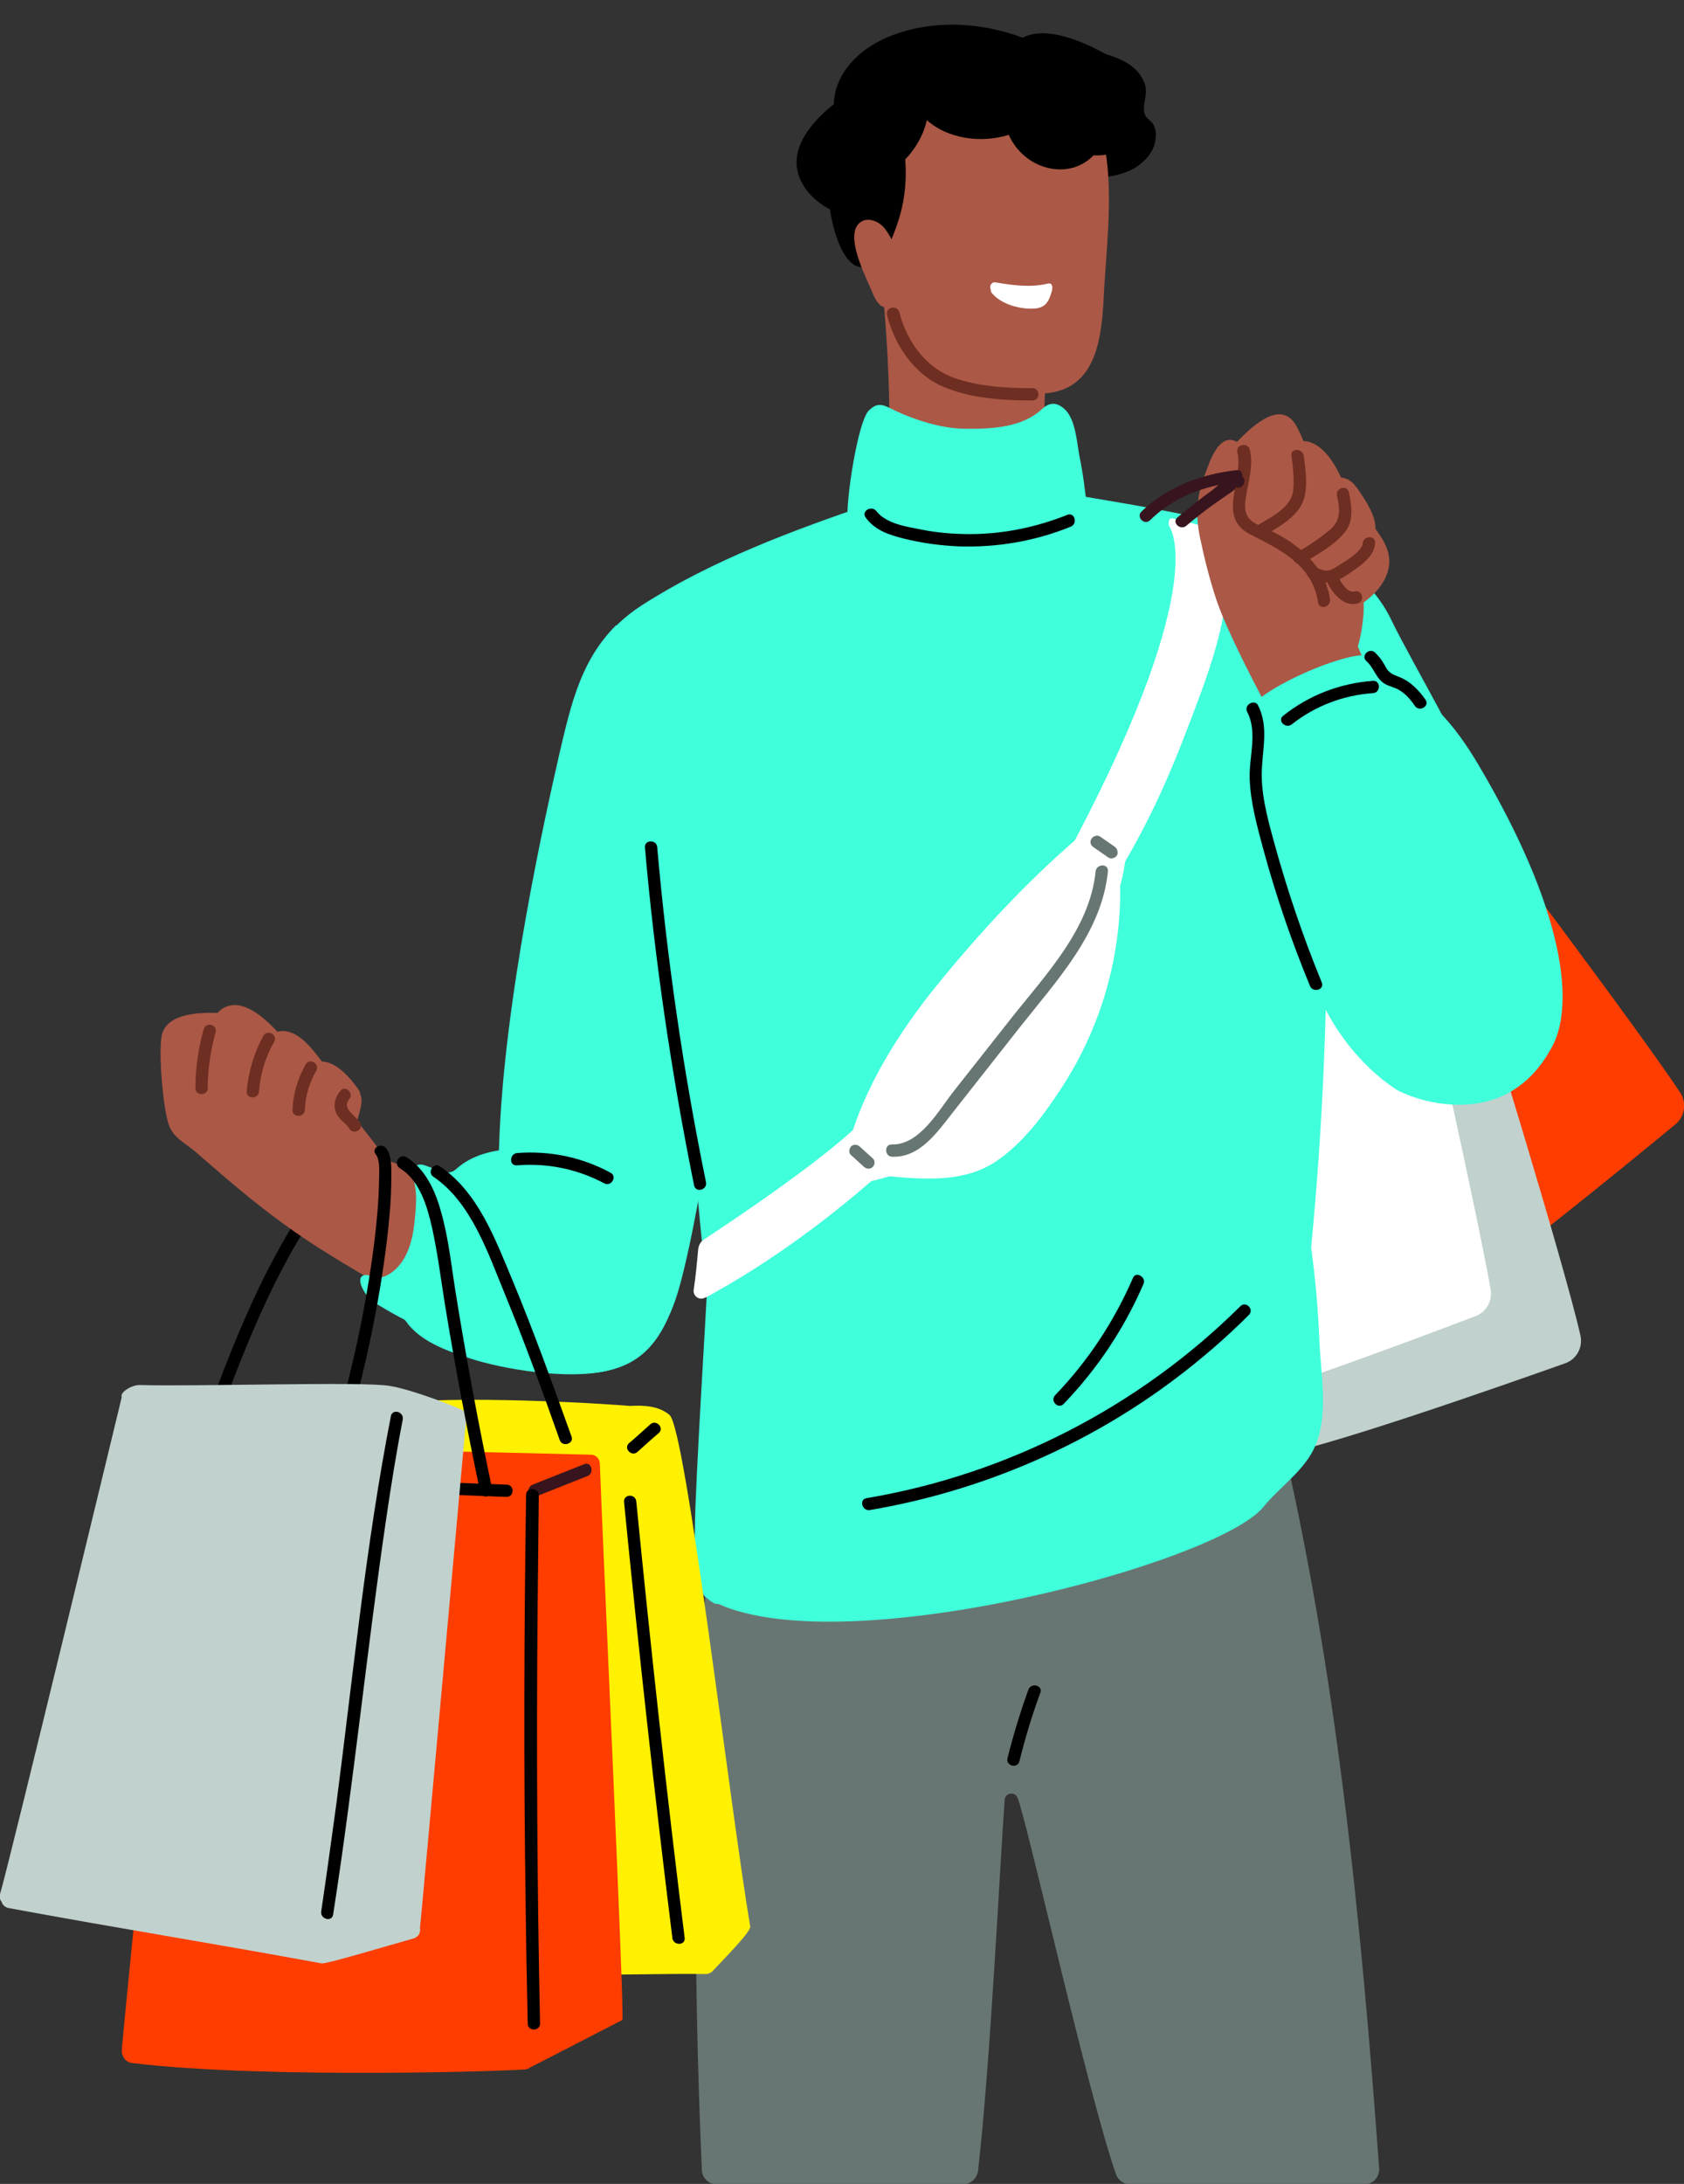 <?xml version="1.0" encoding="utf-8"?>
<!-- Generator: Adobe Illustrator 26.5.0, SVG Export Plug-In . SVG Version: 6.00 Build 0)  -->
<svg version="1.1" id="Layer_2" xmlns="http://www.w3.org/2000/svg" xmlns:xlink="http://www.w3.org/1999/xlink" x="0px" y="0px"
	 viewBox="0 0 411 532.8" style="enable-background:new 0 0 411 532.8;" xml:space="preserve">
<rect x="0" y="0" width="411" height="532.8" fill="#333333" stroke="none"/>
<style type="text/css">
	.st0{fill:#FF3D00;}
	.st1{fill:#C1D1CD;}
	.st2{fill:#FFFFFF;}
	.st3{fill:#AB5846;}
	.st4{fill:#687673;}
	.st5{fill:#40FFDB;}
	.st6{fill:#FFF100;}
	.st7{fill:#38151E;}
	.st8{fill:#6E2E21;}
</style>
<path class="st0" d="M358.3,196.5c-6.5-9-15.7-15.7-26.3-19.1c-7.8-2.5-24.7-6-29.8,3c-2.7,4.7-0.8,10.6,0.4,15.4
	c2.1,8.4,4.4,16.8,6.8,25.1c4.7,16,10.2,31.8,16.4,47.3c6.8,17,15.7,33.6,19.9,51.5c0.4,1.6,2.1,1.6,3.1,0.7
	c10.8-5.6,48.1-36.2,60.1-46.1c2.3-1.9,2.8-5.2,1.2-7.7C400.5,252,358.8,196.5,358.3,196.5z"/>
<path class="st1" d="M361.1,242.2c-3-10.7-9.4-20.1-18.2-26.9c-6.5-5-21.2-14.1-29.1-7.4c-4.1,3.5-4.4,9.6-4.9,14.6
	c-0.9,8.6-1.6,17.3-2.2,25.9c-1,16.6-1.2,33.3-0.7,50c0.6,18.3,3.3,36.9,1.1,55.2c-0.2,1.7,1.4,2.2,2.7,1.8
	c12.1-1.6,57.5-17.6,72.2-22.8c2.8-1,4.4-3.9,3.7-6.9C381.9,308.9,361.6,242.5,361.1,242.2z"/>
<path class="st2" d="M344.3,224.9c0.5-0.6,0.7-1.4,0.1-2.2c-0.4-0.5-0.7-1-1.1-1.5c-0.1-0.7-0.5-1.1-1-1.3
	c-4.5-6-9.4-11.6-14.8-16.8c-4.3-4.1-9-7.6-15.3-5.8c-6.5,1.9-10.1,7.8-12.5,13.7c-3.3,8.2-5.6,16.8-7.6,25.3
	c-8.2,35.1-8.4,71.4-8.6,107.2c0,0.9,0.5,1.5,1.2,1.8c0.4,0.4,1,0.6,1.8,0.5c13.3-1.9,59.1-19.2,73.6-24.7c2.7-1,4.2-3.8,3.7-6.6
	C360.7,296.9,347.7,238.1,344.3,224.9z"/>
<path class="st3" d="M210.8,128.5c0,0.1,0.1,0.3,0.1,0.4c0.6,4.4,6.9,6,10.4,7.3c4.9,1.8,9.6,3.2,14.8,3.5c8,0.4,24.9-1.4,29.5-9.7
	c-3.3-1.4-6.8-3.1-8.6-6.3c-2-3.4-1.8-8.1-2-11.9c-0.3-7.3-0.1-14.6,0.3-21.9c0-0.6-0.2-1-0.5-1.2c-2.7-13.2-8.3-29-19.1-38
	c-3.8-3.1-9.1-5.8-14.1-5.1c-3.9,0.6-6.7,3.2-7,6.8c-0.6,0.2-1,0.6-0.9,1.4c1.6,14.4,3,28.9,3.3,43.4c0.1,7.3,0.7,15.5-0.9,22.7
	C215.3,123.7,213.4,126.4,210.8,128.5z"/>
<path d="M281.5,30.4c-0.5-0.9-1.7-1.5-2-2.3c-1-2.1,0.8-5-0.1-7.6c-1.9-5.4-7.7-6.6-10.1-7.5c-0.9-0.4,3.4,2.7,3.2,3.5
	c-0.3,0.1-0.6,0.3-0.8,0.6c-2.5,4-4.8,8.1-6.6,12.4c-1.1,2.6-3,6.1-2.4,9.1c1.4,6.7,11.1,4.7,15,1.9c2.1-1.5,4-3.7,4.3-6.4
	C282.2,32.8,282.1,31.5,281.5,30.4z"/>
<path class="st3" d="M270,38.1c-0.8-6-3.1-12.1-7.3-16.7c-9-9.8-28.8-9.3-39.6-2.9c-8.2,4.8-13.2,12.8-13.6,22
	c-0.5,11.7,5.6,22.6,7,34.1c1.1,8.6,3.5,13.9,12.6,17.5c8.1,3.2,20.2,4.8,27.4,3.7c10.6-1.7,12.2-12.4,12.8-21.8
	C269.8,62.3,271.6,49.8,270,38.1z"/>
<path d="M278,22.8c-1.3-4.2-4.7-7.7-8.7-9.9c-5.1-2.8-14-6.7-19.7-3.7c-10.4-3.9-22.4-4.5-32.8-0.2c-7.1,2.9-13.1,8.9-13.3,16.4
	c-6.6,5.3-12.8,13.2-6.4,21.3c2.2,2.7,6.2,5.5,9.8,5.6c2,0.1,3.5-0.7,4.4-2.5c0.7-1.3,1.5-6.2,3-6.7c0.6-0.2,1.1-0.4,1.6-0.6
	c4.7-2,9.1-7.6,10.3-13.2c5.1,4.6,13.3,5.7,20,3.6c3.8,8.5,14.6,11.3,20.7,5c4.5,0.2,8.9-1.3,11-5.7C279.5,29.1,279.3,25.8,278,22.8
	z"/>
<path class="st4" d="M238.7,529.7c3.1-27.3,5.4-75.9,6.5-90.6c0.1-1.7,2.4-2.1,3.1-0.6c1.9,3.8,17.3,72.8,24.1,92
	c0.5,1.4,1.9,2.4,3.4,2.4H333c2.1,0,3.7-1.8,3.6-3.8c-4.4-60.5-10.3-120.6-24.1-179.7c-0.3-1.1-1.4-1.3-2.2-0.9
	c-0.2-0.2-0.5-0.3-0.9-0.3c-25.9-1.3-51.9,0.3-77.6,4.2c-12.2,1.8-25.1,3.3-36.7,7.4c-8,2.8-12.6,6.7-16,14.1c-0.5,1-1.4,1.7-2.4,2
	c-0.6,0.2-3.7,0.4-3.7,0.9c-3.9,50.3-3.9,102.2-1.7,152.7c0.1,1.9,1.7,3.4,3.6,3.4h60.3C236.9,532.8,238.4,531.5,238.7,529.7z"/>
<g>
	<path d="M85.6,279.9c-17.5,19.1-27.3,43.7-36,67.8c-0.7,1.8,2.2,2.6,2.9,0.8C61,325,70.6,300.8,87.8,282
		C89,280.6,86.9,278.5,85.6,279.9L85.6,279.9z"/>
</g>
<path d="M220.7,36.7c0-0.2-0.1-0.3-0.1-0.4c0.3-0.9-0.5-2.4-1.8-2.1c-5.5,0.9-10.5,3.2-14.8,6.9c-0.8-0.3-1.7-0.1-1.9,1
	c-0.9,5.5,2.1,25.2,9.5,22.9c4.1-1.2,5.9-6.2,7.2-9.8C221,49.1,221.5,42.9,220.7,36.7z"/>
<path class="st3" d="M215.9,55.7c-1.9-2.3-5.3-3-6.8-0.5c-2.3,3.9,2.5,12.9,4,16.6c1.3,3.1,3.5,4.8,5.6,1c1.9-3.5,0.6-9.9-0.7-13.5
	C217.6,58.2,216.8,56.9,215.9,55.7z"/>
<path class="st5" d="M365.7,203.8c-1.8-9.4-21.8-43.4-25.9-52.1c-3.8-8-9.6-13.1-17.7-16.5c-19.3-8.1-42-11.4-62.5-14.9
	c-1.3-0.2-1.4,3.2-1.7,4.2c-0.1,0.1-0.1,0.1-0.2,0.2c-5.6,5.3-13.6,7-21,7.8c-8.1,1-17.1-0.4-21.3-8.2c-0.2-0.3-0.4-0.6-0.7-0.7
	c-0.4-0.7-1.2-1.1-2.1-0.7c-18.9,6.4-39.1,13.9-56,24.8c-16.9,10.9-19.1,29.7-19.7,48.3c0,1.3,1,2,2,2c8,9,15.3,13.5,25.2,20.3
	c2.2,18.3,5.7,76.8,8.5,95.1c0.1,0.8-3,49.5-3,59.5c0,4.8-1,11.6,2,15.8c0.1,0.5,0.4,0.9,1,1.2c0,0,0.1,0,0.1,0.1
	c0.4,0.4,0.8,0.7,1.3,1c0.5,0.3,0.9,0.3,1.3,0.3c31.6,14.2,121.7-9.9,133-23.6c4.1-5.1,10.3-9,12.8-15.2c3.2-7.7,1.2-17.7,0.9-25.7
	c-0.3-7.5-1-15.1-2-22.5c2.8-28.7,4-57.5,3.9-86.4c0-0.9,0.5-1.8,1.3-2.1c7.1-2.8,10.7,46.6,16.2,35.9
	C342.5,251.2,366,205.2,365.7,203.8z"/>
<path class="st5" d="M265.4,125.3c0.1-0.4,0.1-0.7-0.1-1c-0.4-4.5-1-8.9-1.9-13.3c-0.6-3.2-0.9-8.9-3.7-11.3c-2-1.7-3.6-1.5-5.4,0.1
	c-4.7,4.4-11.8,4.9-19,4.8c-7.1-0.1-14.9-3.4-17.6-4.8c-2.4-1.2-3.6-1.6-5.6,0.3c-2.7,2.4-5.8,22.5-5.2,27c-2.4,9.7,17.6,8.6,24.3,9
	c11.3,0.7,34.4-7.7,34.2-9.4C265.5,126.3,265.5,125.8,265.4,125.3z"/>
<path class="st3" d="M109.4,290.3c0.2-0.8-14.9-7.8-15.4-7.2c-1.6-3.4-4.6-6.6-6.8-9.6c0.5-2.3,1.6-4.8,0.7-6.6
	c0-0.3-0.1-0.6-0.3-0.9c-1.7-2.6-5.4-7-9-7c-2.7-3.5-6.3-8.4-10.9-7.3c-3.6-3.9-9.4-8.9-14-5.2c-0.2,0.2-0.4,0.4-0.6,0.6
	c-4.9-0.1-11.6,0.2-13.4,4.7c-1.2,3.1-0.1,17,1.3,22c1.1,3.8,3.9,4.8,6.7,7.2c3.5,3,7,6.1,10.5,9c7.1,5.9,14.5,11.4,22.4,16.2
	c0.3,0.2,11.2,7,16.9,9.6C99,316.6,112.5,299.2,109.4,290.3z"/>
<path class="st5" d="M178.3,228.3c-0.8-15.9-1-28.4-6.4-43.3c-2.5-6.9-5.4-13.7-8.7-20.2c-2.3-4.6-12.8-12.9-12.9-12.2
	c-8.4,8.4-10.9,19.1-13.5,30.1c-3.5,15.3-13.9,61.1-15,97.1c-0.4,12.9-5.1,27.7-0.7,40.3c3,8.6,14.5,16,24.9,14.7
	c10.5-1.4,15-7.6,18.3-16.2C169.8,305,179,242.4,178.3,228.3z"/>
<path class="st5" d="M151,293.8c-0.2-0.8,0-8.4-0.9-8.7c-27.9-10-36.8-1.6-39,0.3c-0.7,0.6-1.8,0.8-2.7,0.5c-1-0.3-2.1-0.6-3.1-1
	c-1-0.3-2.3-1.1-3.3-0.7c-0.8,0.3-1.9,1.4-1.5,2.3c1.6,3.8,1,8.5,0.6,12.2c-0.5,4.3-1.8,8.8-5.2,11.5c-3.9,3.1-5.6,0.2-7.3,1
	c-2.1,1,1.2,5.6,2.2,6.2c2.5,1.6,5.1,3.1,7.8,4.5c0.2,0.1,0.4,0.3,0.5,0.5c3.4,4.8,9.8,7.1,15.3,8.9c8.3,2.8,24.5,5.4,33.8,3.1
	C166.6,329.7,153.8,306,151,293.8z"/>
<g>
	<path d="M126.2,284.3c7.4-0.6,14.7,0.9,21.3,4.4c1.7,0.9,3.2-1.7,1.5-2.6c-7-3.8-14.8-5.4-22.8-4.8
		C124.3,281.5,124.2,284.5,126.2,284.3L126.2,284.3z"/>
</g>
<g>
	<path d="M211.3,126.3c2.3,3.1,5.7,4.2,9.3,5.1c4.4,1.1,8.9,1.7,13.5,1.9c9.3,0.3,18.6-1.3,27.2-4.8c1.8-0.7,1-3.6-0.8-2.9
		c-7.5,3-15.6,4.7-23.7,4.7c-4,0-8-0.3-11.9-1.1c-3.6-0.7-8.6-1.4-11-4.5C212.7,123.2,210.1,124.7,211.3,126.3L211.3,126.3z"/>
</g>
<path class="st2" d="M297.6,130.8c-0.3-0.8-0.7-1.5-1.5-1.7c-3.3-1-6.4-1.8-9.7-2.6c-1.1-0.3-1.3,0.7-1.1,1.8
	c0,0,10.6,12.7-22.7,76.2c-13.5,25.8-31.6,49.2-52.6,69.5c-10.2,9.9-32.6,24.7-38.2,28.4c-0.8,0.5-1.3,1.4-1.4,2.4
	c-0.3,3.3-0.6,6.6-1.1,9.9c-0.2,1.4,1.2,2.5,2.5,2c0.2-0.1,0.5-0.2,0.7-0.3c27.3-14.8,54.8-39,73.5-63.4c9.4-12.3,18-25.3,26.1-38.6
	c7.8-12.8,12.8-23.7,18.1-37.7C295.2,163.5,302.9,144.6,297.6,130.8z"/>
<path class="st6" d="M183.1,470c-4.9-28.9-15.7-121.5-19.7-124.8c-2.6-2.2-6.2-2.4-9.7-2.2c-14.3-1.2-59.1-3.1-60.9,1
	c-2.1,4.9-16.2,137.2-14.9,137.6c6,1.7,79.8-0.3,94.3,0c0.1,0,0.1,0,0.1,0c0.5,0,1.1-0.2,1.6-0.7C176.4,478.2,183.3,471.3,183.1,470
	z"/>
<path class="st2" d="M273.3,208c-0.1-0.3-0.4-0.6-0.8-0.8c-2-1-3.9-2-5.9-3c-0.4-0.2-0.8-0.2-1.2-0.2c-0.6-0.4-1.5-0.4-2.1,0.2
	c-12.8,11-24,23.1-34.5,36c-9.3,11.4-18,25.2-21.8,39.4c-0.7,0.8-1.5,1.7-2.3,2.4c-1,1-0.3,2.3,0.7,2.7c1,1.9,2.1,4,4.5,3.8
	c2.3-0.1,4.7-0.8,7.1-1.5c0.1,0,0.1,0,0.2,0c8.8,0.8,18.3,1.4,25.8-3.6c6.9-4.6,12.3-12.1,16.6-18.8c9.3-14.6,14-31.4,13.8-48.3
	c0-0.1,0-0.2,0-0.2c0.6-2.2,1-4.3,1.3-6.6C274.7,208.6,274.1,208.1,273.3,208z"/>
<g>
	<path class="st4" d="M266.9,206.7c1.2,0.8,2.4,1.7,3.6,2.5c0.7,0.5,1.7,0.1,2.1-0.5c0.4-0.7,0.1-1.6-0.5-2.1
		c-1.2-0.8-2.4-1.7-3.6-2.5c-0.7-0.5-1.7-0.1-2.1,0.5C265.9,205.4,266.2,206.3,266.9,206.7L266.9,206.7z"/>
</g>
<g>
	<path class="st4" d="M207.7,281.8c1.1,1,2.1,1.9,3.2,2.9c0.6,0.5,1.5,0.6,2.1,0c0.6-0.6,0.6-1.6,0-2.1c-1.1-1-2.1-1.9-3.2-2.9
		c-0.6-0.5-1.5-0.6-2.1,0C207.2,280.3,207.1,281.3,207.7,281.8L207.7,281.8z"/>
</g>
<g>
	<path class="st4" d="M267.4,212.6c-1.4,14-12.2,25.2-20.5,35.7c-4.7,6-9.5,12-14.2,18c-3.6,4.6-8.3,13.1-15,12.9
		c-1.9-0.1-1.9,2.9,0,3c6.9,0.3,11.2-6.2,15-11c5.4-6.9,10.9-13.8,16.3-20.7c8.9-11.3,19.9-22.9,21.4-37.9
		C270.6,210.6,267.6,210.7,267.4,212.6L267.4,212.6z"/>
</g>
<g>
	<path d="M251,412.2c-2,5.5-3.7,11.1-5.1,16.7c-0.5,1.9,2.4,2.7,2.9,0.8c1.4-5.7,3.1-11.3,5.1-16.7
		C254.6,411.2,251.7,410.4,251,412.2L251,412.2z"/>
</g>
<path class="st3" d="M337.8,171.7c-2.4-4.1-4.6-9.7-6.4-14c0.9-3,1.6-7.7,1.4-10.7c2.7-2,5.1-4.5,6-7.9c1-4-0.9-7-3.1-10.1
	c0.1-3.1-2.3-6.7-3.9-9.1c-1.3-1.9-2.4-3.2-4.5-3.4c-1.8-4-5-8.8-9.2-8.9c-0.5-1.3-1.1-2.6-1.6-3.5c-3.5-6.5-9.9-1.2-14.6,3.7
	c-1.1-0.6-2.3-0.8-3.6,0.2c-1.9,1.4-3.1,4.7-3.9,6.9c-2.3,5.6-2.7,10.1-1.6,15.9c1.1,5.3,2.4,10.5,4.1,15.6
	c3.4,10.2,16.2,33.4,17.4,35.4C315.1,183.3,338.4,172.8,337.8,171.7z"/>
<path class="st5" d="M360.9,186.7c-5.6-9.5-13.2-19.2-24.6-22.1c-0.5-1.1-1.1-2.2-1.8-3.3c-0.3-0.4-0.6-0.6-1-0.7
	c-0.4-0.5-1-0.8-1.8-0.7c-8.1,1-24.2,8.8-26,12.4c-0.4,0.4-0.6,1.1-0.5,1.7c0.3,1.6,0.7,3.2,1.2,4.8c0,0.1,0.1,0.3,0.2,0.4
	c-2.8,8.8,3.4,32.8,14.6,61.9c3.6,9.5,10.8,18.9,19.4,24.6c3.2,2.1,27.1,11.8,38.6-11.1C383.9,244.8,382.3,222.9,360.9,186.7z"/>
<g>
	<path d="M304.4,173.7c2.6,5,0.4,11,0.6,16.3c0.2,5.8,1.8,11.5,3.3,17.1c3.1,11.4,6.9,22.5,11.4,33.4c0.7,1.8,3.6,1,2.9-0.8
		c-4.6-11.2-8.5-22.7-11.7-34.4c-1.6-5.9-3.3-12-2.9-18.2c0.3-5.2,1.5-10.2-1-15.1C306.1,170.5,303.5,172,304.4,173.7L304.4,173.7z"
		/>
</g>
<g>
	<path d="M315.3,176.7c5.7-4.5,12.6-7.1,19.8-7.6c1.9-0.1,1.9-3.1,0-3c-8.1,0.6-15.6,3.5-21.9,8.5
		C311.6,175.8,313.8,177.9,315.3,176.7L315.3,176.7z"/>
</g>
<g>
	<path d="M333.5,161.3c1.9,1.7,2.3,4.3,4.6,5.6c1.1,0.6,2.3,0.8,3.3,1.4c1.6,0.9,2.9,2.4,3.9,3.9c1.1,1.6,3.7,0.1,2.6-1.5
		c-1.6-2.3-3.6-4.4-6.3-5.5c-1.8-0.7-2.7-1-3.6-2.8c-0.6-1.2-1.4-2.2-2.4-3.2C334.2,157.9,332,160,333.5,161.3L333.5,161.3z"/>
</g>
<g>
	<path d="M157.4,206.7c2.4,27.6,6.5,55.3,12,82.5c0.4,1.9,3.3,1.1,2.9-0.8c-5.5-26.9-9.5-54.3-11.9-81.7
		C160.3,204.8,157.3,204.8,157.4,206.7L157.4,206.7z"/>
</g>
<g>
	<path d="M302.7,318.7c-24.7,24.5-56.8,41-91.2,46.8c-1.9,0.3-1.1,3.2,0.8,2.9c27.1-4.6,53-15.7,74.9-32.3
		c6.2-4.7,12.1-9.8,17.6-15.3C306.2,319.4,304,317.3,302.7,318.7L302.7,318.7z"/>
</g>
<g>
	<path d="M91.7,281.6c1.2,1.5,0.8,5,0.8,7c-0.1,5-0.6,10-1.2,14.9c-1.9,14.9-5.1,29.7-9.2,44.3c-0.5,1.9,2.4,2.7,2.9,0.8
		c4.2-15,7.5-30.3,9.4-45.7c0.6-5.1,1.1-10.2,1.1-15.3c0-2.2,0.2-5.5-1.2-7.4C93.1,278.6,90.5,280.1,91.7,281.6L91.7,281.6z"/>
</g>
<path class="st0" d="M146.4,357.1c0-1.2-1-2.2-2.1-2.2c-27.6-0.7-57.8-1.3-85.3-2c-1,0-13.3,3.8-13.7,4.2c-0.8,0.2-1.4,0.8-1.5,2
	c0,0-14.3,141.1-14.1,141.5c0.2,1.3,1,2.5,2.5,2.7c32.7,4,95.6,1.9,96.4,1.5c7.8-4,15.5-8,23.3-12
	C152.5,492.5,147.1,376.7,146.4,357.1z"/>
<g>
	<path class="st7" d="M142.6,357.2c-4.2,1.7-8.4,3.3-12.6,5c-1.8,0.7-1,3.6,0.8,2.9c4.2-1.7,8.4-3.3,12.6-5
		C145.1,359.4,144.4,356.5,142.6,357.2L142.6,357.2z"/>
</g>
<g>
	<path d="M128.4,364.7c-0.5,33.5-0.6,67-0.1,100.5c0.1,9.5,0.3,19,0.5,28.5c0,1.9,3,1.9,3,0c-0.7-33.5-0.9-67-0.6-100.5
		c0.1-9.5,0.2-19,0.3-28.5C131.4,362.8,128.4,362.8,128.4,364.7L128.4,364.7z"/>
</g>
<g>
	<path d="M123.6,362.2c-23-0.8-46-1.8-69-3c-1.9-0.1-1.9,2.9,0,3c23,1.1,46,2.1,69,3C125.6,365.2,125.6,362.2,123.6,362.2
		L123.6,362.2z"/>
</g>
<g>
	<path d="M276.5,311.8c-4.6,10.6-11,20.3-19,28.6c-1.3,1.4,0.8,3.5,2.1,2.1c8.2-8.5,14.8-18.4,19.5-29.3
		C279.8,311.6,277.2,310,276.5,311.8L276.5,311.8z"/>
</g>
<path class="st1" d="M112.4,343.8c-0.2-0.2-11.6-4.8-17.4-5.7c-6.5-1.1-46.6,0.2-61-0.2c-1.8,0-4.8,1.7-4.3,3
	c0,0-27.7,114.8-29.7,121.2c-0.2,0.8,0,1.4,0.4,1.9c0.2,0.7,0.8,1.3,1.7,1.5c28.2,5.2,48.1,8.3,76.4,13.5c1.1,0.2,15.7-4.2,22.5-6.1
	c1.2-0.4,1.7-1.5,1.5-2.5c0.1-0.2,11.3-124.5,11.3-124.5C114,344.8,113.3,344.1,112.4,343.8z"/>
<g>
	<path d="M95.4,345.5c-6.1,31.2-9.2,63-13.3,94.5c-1.2,8.8-2.4,17.5-3.7,26.3c-0.3,1.9,2.6,2.7,2.9,0.8c5-32,8.2-64.2,12.9-96.2
		c1.2-8.2,2.5-16.4,4.1-24.6C98.6,344.4,95.8,343.6,95.4,345.5L95.4,345.5z"/>
</g>
<g>
	<path d="M97.6,285c4.8,3,6.6,9.1,7.8,14.3c1.4,6.3,2.2,12.7,3.2,19c2.5,15.3,5.4,30.5,8.6,45.7c0.4,1.9,3.3,1.1,2.9-0.8
		c-3.4-16.1-6.4-32.3-9-48.5c-1-6.4-1.7-13-3.5-19.2c-1.4-5.1-3.8-10.3-8.4-13.2C97.4,281.3,95.9,283.9,97.6,285L97.6,285z"/>
</g>
<g>
	<path d="M105.8,287.1c9.3,6.3,13.4,18.9,17.5,28.8c4.8,11.7,9.1,23.5,13.3,35.4c0.6,1.8,3.5,1,2.9-0.8
		c-4.6-12.8-9.2-25.6-14.4-38.1c-4.2-10-8.4-21.6-17.8-27.9C105.7,283.5,104.2,286.1,105.8,287.1L105.8,287.1z"/>
</g>
<g>
	<path d="M158.7,347.5c-1.7,1.5-3.4,3.1-5.2,4.6c-1.4,1.3,0.7,3.4,2.1,2.1c1.7-1.5,3.4-3.1,5.2-4.6
		C162.2,348.3,160.1,346.2,158.7,347.5L158.7,347.5z"/>
</g>
<g>
	<path d="M152.3,366.4c3.5,35.5,7.4,71,11.8,106.4c0.2,1.9,3.2,1.9,3,0c-4.4-35.4-8.3-70.9-11.8-106.4
		C155.2,364.4,152.2,364.4,152.3,366.4L152.3,366.4z"/>
</g>
<g>
	<path class="st8" d="M315.2,111.2c0.4,2.8,0.7,5.8,0.4,8.6c-0.5,4-5.3,6.3-8.4,8.2c-1.6,1-0.1,3.6,1.5,2.6c3.6-2.2,8.4-4.7,9.6-9.1
		c0.9-3.2,0.3-7-0.1-10.3C317.9,109.3,314.9,109.3,315.2,111.2L315.2,111.2z"/>
</g>
<g>
	<path class="st8" d="M302,110.4c1.6,6.6-5.1,15.7,3,19.9c7.4,3.8,15.3,7.4,16.7,16.7c0.3,1.9,3.2,1.1,2.9-0.8
		c-1.1-7.7-7.2-13.1-13.8-16.4c-1.6-0.8-3.4-1.4-4.9-2.4c-2.3-1.5-2.2-3.9-1.8-6.3c0.6-3.9,1.9-7.5,0.9-11.5
		C304.4,107.8,301.5,108.5,302,110.4L302,110.4z"/>
</g>
<g>
	<path class="st8" d="M326.3,120.9c0.8,3.5,1,6.2-2,8.6c-2.5,2-5.1,3.8-7.9,5.3c-1.7,1-0.2,3.6,1.5,2.6c3.5-2,7.6-4.3,10.2-7.4
		c2.4-2.8,1.8-6.6,1.1-9.9C328.8,118.2,325.9,119,326.3,120.9L326.3,120.9z"/>
</g>
<g>
	<path class="st8" d="M332.6,132.5c-0.1,1.9-4,4.3-5.5,5.2c-1,0.6-1.9,1.4-3.1,1.5c-1.1,0.1-2.2-0.5-3.2-0.9
		c-1.8-0.7-2.6,2.2-0.8,2.9c3.6,1.5,5.8,1.1,9-1.1c2.6-1.8,6.4-4.1,6.6-7.6C335.8,130.6,332.8,130.6,332.6,132.5L332.6,132.5z"/>
</g>
<g>
	<path class="st8" d="M323.8,141.8c1.3,2.8,4.1,6.4,7.6,5.4c1.8-0.5,1.1-3.4-0.8-2.9c-1.9,0.5-3.6-2.7-4.2-4
		C325.6,138.5,323,140,323.8,141.8L323.8,141.8z"/>
</g>
<g>
	<path class="st8" d="M49.7,251.1c-1.3,4.7-2,9.5-2,14.4c0,1.9,3,1.9,3,0c0-4.7,0.7-9.2,1.9-13.6C53.2,250,50.3,249.2,49.7,251.1
		L49.7,251.1z"/>
</g>
<g>
	<path class="st8" d="M64.3,252.7c-2.3,4.1-3.7,8.9-4.1,13.6c-0.1,1.9,2.9,1.9,3,0c0.3-4.2,1.6-8.5,3.7-12.1
		C67.9,252.5,65.3,251,64.3,252.7L64.3,252.7z"/>
</g>
<g>
	<path class="st8" d="M74.6,259.7c-1.9,3.3-3.1,7.2-3.2,11.1c-0.1,1.9,2.9,1.9,3,0c0.1-3.3,1.1-6.7,2.8-9.6
		C78.1,259.5,75.5,258,74.6,259.7L74.6,259.7z"/>
</g>
<g>
	<path class="st8" d="M83.1,266.1c-1.2,1.4-1.8,3.2-1.2,5c0.6,2,2.4,2.7,3.4,4.3c1,1.6,3.6,0.1,2.6-1.5c-1-1.7-4.6-3.4-2.7-5.7
		C86.5,266.8,84.3,264.6,83.1,266.1L83.1,266.1z"/>
</g>
<g>
	<path class="st8" d="M216.5,76.9c1.8,7.2,6.6,14.4,13.6,17.4c6.7,2.9,14.6,3.4,21.9,3.4c1.9,0,1.9-3,0-3c-6.5,0-13.3-0.4-19.4-2.6
		c-6.8-2.5-11.4-9.1-13.1-15.9C218.9,74.2,216,75,216.5,76.9L216.5,76.9z"/>
</g>
<g>
	<path class="st7" d="M301.8,114.7c-8.7,1-16.9,4-23.2,10.1c-1.4,1.3,0.7,3.5,2.1,2.1c5.7-5.6,13.2-8.4,21.1-9.3
		C303.7,117.5,303.7,114.5,301.8,114.7L301.8,114.7z"/>
</g>
<g>
	<path class="st7" d="M303,116.1c-2.1-1.3-5.5,2.2-7,3.4c-3,2.1-5.8,4.4-8.6,6.7c-1.5,1.2,0.6,3.3,2.1,2.1c2.1-1.8,4.3-3.5,6.5-5.1
		c1-0.7,2-1.4,3-2.1c0.4-0.3,3.1-1.9,2.5-2.3C303.1,119.7,304.7,117.1,303,116.1L303,116.1z"/>
</g>
<path class="st2" d="M255.7,69.2c-4.2,1-8.5,0.4-12.7-0.3c-1.1-0.2-1.6,1-1.2,1.7c0,0.3,0,0.5,0.2,0.8c2.1,2.6,6,3.8,9.3,3.9
	c3.5,0.1,4.5-1.1,5.4-4.2C257,69.9,256.8,68.9,255.7,69.2z"/>
</svg>
